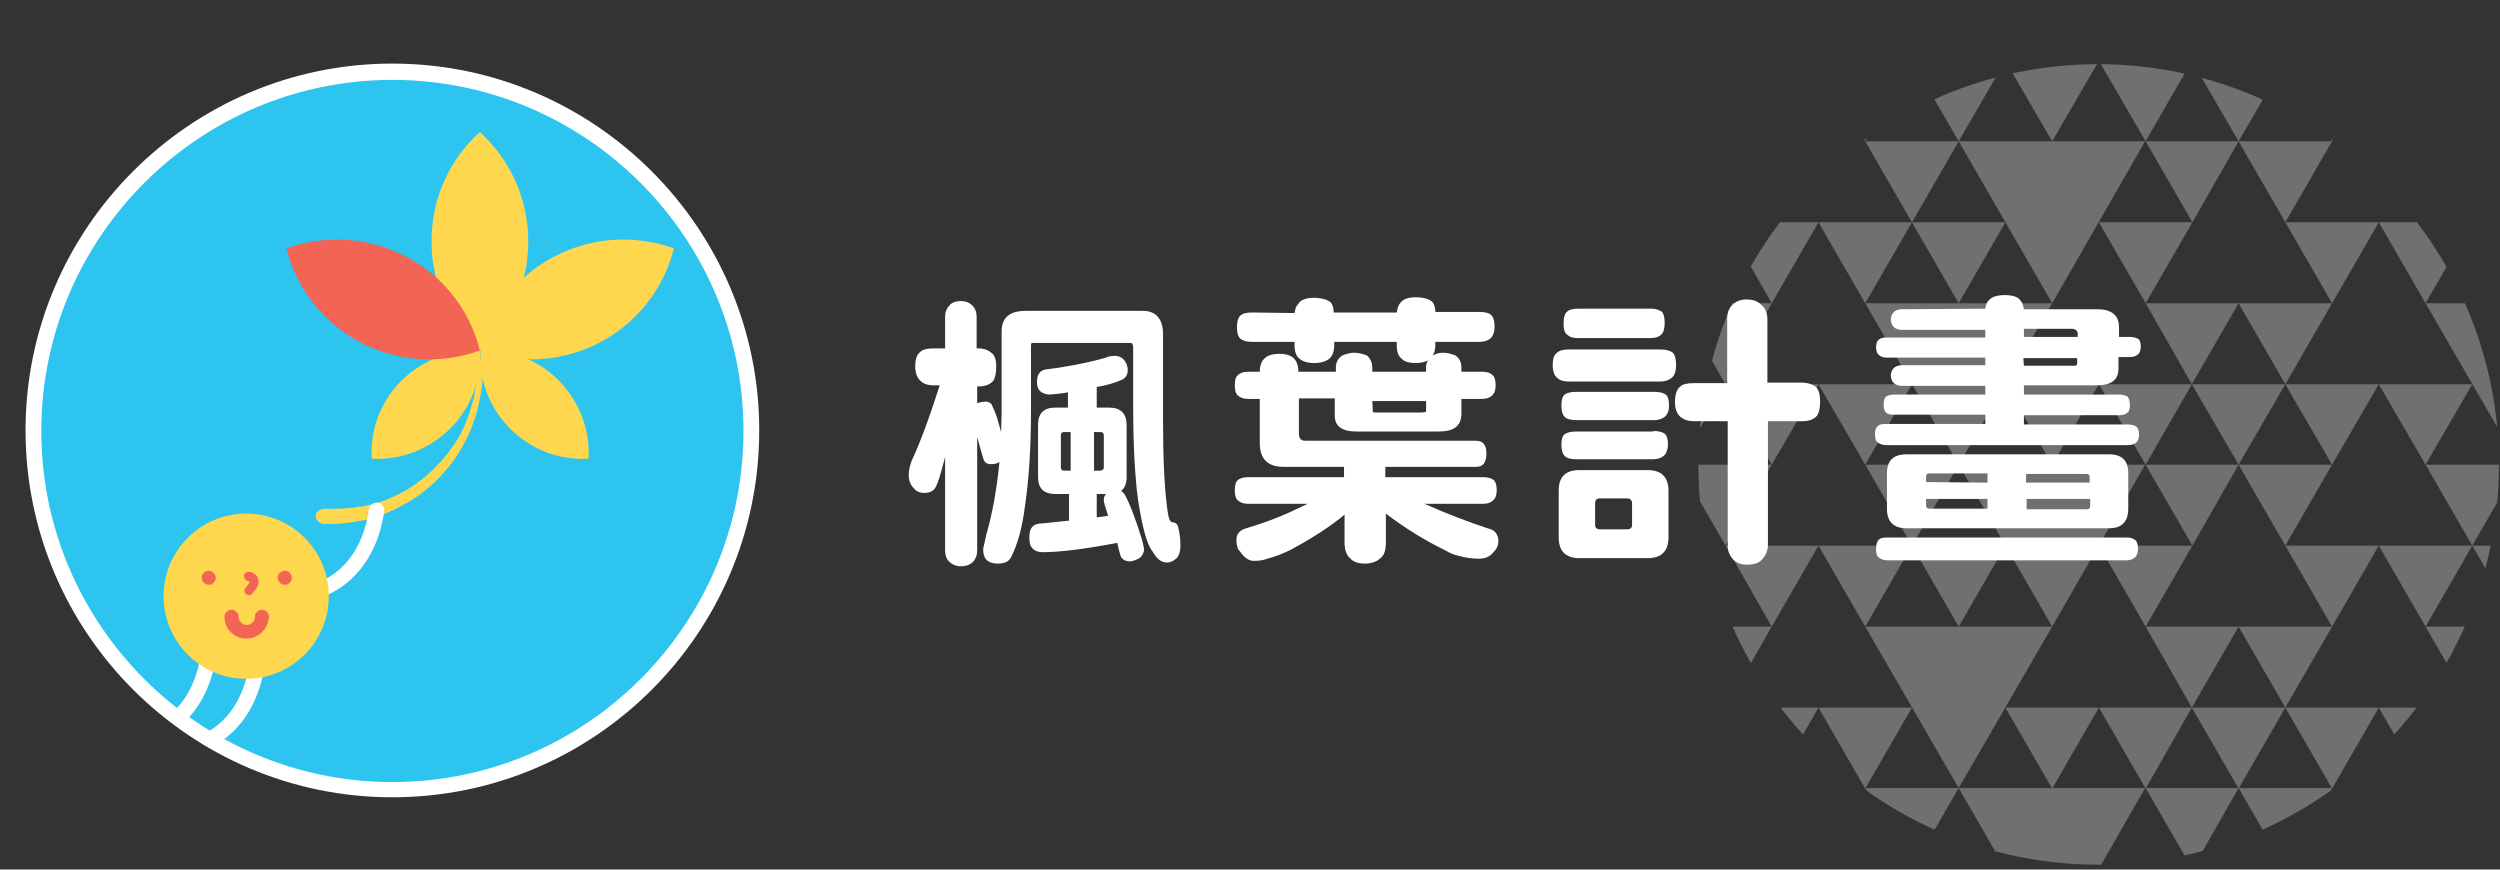 <?xml version="1.0" encoding="utf-8"?>
<!-- Generator: Adobe Illustrator 19.1.0, SVG Export Plug-In . SVG Version: 6.00 Build 0)  -->
<svg version="1.1" id="圖層_1" xmlns="http://www.w3.org/2000/svg" xmlns:xlink="http://www.w3.org/1999/xlink" x="0px" y="0px"
	 viewBox="125 26 460 160" style="enable-background:new 125 26 460 160;" xml:space="preserve">
<rect x="125" y="26" width="460" height="160" fill="#333333" stroke="none"/>
<style type="text/css">
	.st0{fill:#2EC4F0;}
	.st1{fill:#FFFFFF;}
	.st2{clip-path:url(#SVGID_2_);}
	.st3{fill:#FFD74F;}
	.st4{fill:#F26453;}
	.st5{fill:none;}
	.st6{opacity:0.3;}
	.st7{clip-path:url(#SVGID_4_);}
</style>
<g>
	<g>
		<circle class="st0" cx="197.2" cy="105.2" r="66.1"/>
	</g>
	<g>
		<path class="st1" d="M339,87.5v15.8c0,6.6,0.2,12.1,0.8,16.5c0.2,1.6,0.5,2.3,0.9,2.3c0.4,0,0.8,0.2,1,0.6
			c0.3,1.1,0.5,2.2,0.5,3.6c0,1.1-0.2,1.8-0.6,2.3c-0.5,0.5-1.1,0.9-1.9,0.9c-1,0-1.9-0.7-2.6-2c-1.1-1.3-1.9-4.5-2.7-9.5
			c-0.6-4.5-0.9-10.4-0.9-17.7V89.9c0-0.5-0.2-0.8-0.4-0.8h-18.2c-0.2,0-0.2,0.4-0.2,1v11.7c0,6.8-0.4,12.5-1.1,17.3
			c-0.5,3.9-1.3,6.9-2.5,9.3c-0.4,0.9-1.2,1.3-2.5,1.3c-1,0-1.7-0.3-2.1-0.7c-0.4-0.4-0.6-1.1-0.6-2c0.1-0.5,0.3-1.4,0.6-2.7
			c1.1-3.8,1.9-8.2,2.4-13.3c-0.4,0.3-0.9,0.4-1.6,0.4s-1.2-0.3-1.4-1.1c-0.4-1.4-0.8-2.7-1.1-3.9v20.9c0,0.8-0.2,1.3-0.6,1.9
			c-0.5,0.6-1.3,1-2.4,1c-1,0-1.7-0.4-2.3-1c-0.4-0.5-0.6-1.1-0.6-1.9v-17.2c-0.8,3-1.3,4.9-1.9,5.8c-0.4,0.5-1.1,0.8-1.9,0.8
			c-0.9,0-1.5-0.3-2-0.9c-0.6-0.6-0.9-1.4-0.9-2.4c0-0.8,0.2-1.6,0.5-2.5c1.8-3.9,3.5-8.6,5.2-14h-1.1c-1.1,0-1.9-0.3-2.4-0.8
			c-0.6-0.5-1-1.4-1-2.7c0-1.3,0.3-2.2,1-2.7c0.4-0.4,1.2-0.6,2.4-0.6h2.1v-5.8c0-0.9,0.3-1.6,0.8-2.1c0.4-0.5,1.1-0.8,2.1-0.8
			c0.9,0,1.6,0.3,2.1,0.8s0.8,1.2,0.8,2.1v5.8h0.2c1.1,0,1.9,0.3,2.5,0.8c0.6,0.4,0.9,1.2,0.9,2.6c0,1.2-0.2,2-0.5,2.5
			c-0.6,0.8-1.6,1.1-2.8,1.1h-0.2v3.1c0.5-0.2,1-0.3,1.7-0.3c0.3,0,0.6,0.2,0.9,0.4c0.3,0.6,0.7,1.5,1.1,2.7c0.3,1,0.5,1.8,0.7,2.5
			c0-1.1,0.1-2.3,0.1-3.4V87c0-2.5,1.4-3.8,4.4-3.8h21.6C337.7,83.2,339,84.7,339,87.5z M331.7,92.1c0.5,0.5,0.8,1.2,0.8,2
			s-0.3,1.3-0.9,1.7c-1.3,0.6-2.9,1.1-4.8,1.4v3.8h2.3c2.1,0,3.2,1.1,3.2,3.2v9.6c0,1.2-0.4,2.1-1,2.5c0.2,0.2,0.4,0.4,0.6,0.6
			c1.1,2,2.1,4.8,3.2,8.3c0.2,0.7,0.3,1.3,0.4,1.8c0,0.7-0.3,1.2-0.7,1.6c-0.6,0.4-1.2,0.6-1.8,0.7c-1,0-1.7-0.4-1.9-1.3
			c-0.2-0.8-0.4-1.4-0.5-2.1h-0.1c-5.8,1.1-10.4,1.7-13.6,1.7c-1,0-1.6-0.3-2-0.8c-0.4-0.4-0.5-1.1-0.5-2s0.2-1.6,0.7-2
			c0.3-0.3,0.9-0.5,1.8-0.5c1.6-0.2,3.2-0.3,4.8-0.5v-4.9h-2.5c-2.1,0-3.2-1-3.2-3.1v-9.6c0-2.1,1-3.2,3.2-3.2h2.3v-2.8
			c-1.1,0.2-2.2,0.3-3.4,0.4c-1.5-0.1-2.3-0.8-2.3-2.3c0-1.3,0.5-2.1,1.5-2.3c4.7-0.6,8.5-1.4,11.2-2.2c0.4-0.2,0.9-0.3,1.3-0.3
			C330.7,91.4,331.3,91.7,331.7,92.1z M322,105.5h-1.2c-0.4,0-0.6,0.2-0.6,0.6v5.9c0,0.4,0.2,0.6,0.6,0.6h1.2V105.5z M328.1,112
			v-5.9c0-0.4-0.2-0.6-0.6-0.6h-1.2v7.1h1.2C327.9,112.5,328.1,112.4,328.1,112z M328.4,119.3c-0.2-0.5-0.3-1-0.3-1.3
			c0-0.4,0.1-0.8,0.4-1.1h-1.7v4.3c0.8-0.1,1.4-0.2,2.1-0.3C328.7,120.4,328.6,119.9,328.4,119.3z"/>
		<path class="st1" d="M363.2,83.6c0.1-0.8,0.3-1.3,0.7-1.7c0.4-0.7,1.4-1.1,2.8-1.1c1.4,0,2.5,0.3,3.1,0.8c0.4,0.4,0.6,1.1,0.6,1.9
			H382c0.1-0.8,0.3-1.3,0.6-1.7c0.5-0.7,1.4-1.1,2.8-1.1c1.5,0,2.5,0.3,3.1,0.8c0.4,0.4,0.6,1.1,0.6,1.9h8.2c1,0,1.7,0.2,2.1,0.6
			c0.4,0.4,0.6,1.1,0.6,2.1c0,0.9-0.2,1.4-0.5,1.9c-0.5,0.6-1.3,0.9-2.3,0.9h-8.1v0.6c0,0.9-0.2,1.5-0.5,1.9
			c0.6-0.3,1.2-0.5,1.9-0.5c0.8,0,1.5,0.2,2.3,0.5c0.8,0.6,1.1,1.3,1.1,2.2v0.8h3.8c0.9,0,1.5,0.2,1.9,0.6c0.4,0.3,0.6,1,0.6,1.9
			c0,0.8-0.2,1.4-0.5,1.7c-0.4,0.5-1.1,0.8-2,0.8h-3.8v2.7c0,2.3-1.4,3.3-4.2,3.3h-15.1c-2.7,0-4-1-4-2.9v-3.2H364v6.5
			c0,0.9,0.4,1.3,1.2,1.3h31.4c1.3,0,1.9,0.8,1.9,2.3c0,1.7-0.6,2.5-1.9,2.5h-16.7v1.9h18c0.9,0,1.5,0.2,1.9,0.5s0.6,1,0.6,1.9
			c0,0.8-0.2,1.4-0.5,1.7c-0.4,0.5-1.1,0.8-2,0.8h-10.8c3.8,1.7,7.9,3.3,12.5,4.8c0.7,0.4,1.1,1.1,1.1,2.1c0,0.8-0.3,1.4-0.9,2
			c-0.6,0.8-1.5,1.2-2.7,1.2c-1.3,0-2.5-0.2-3.6-0.5c-0.9-0.2-1.7-0.5-2.5-1c-3.9-1.9-7.6-4.2-11-6.8v5.4c0,1.3-0.3,2.3-1,2.8
			c-0.6,0.6-1.6,1-2.8,1c-1.3,0-2.2-0.3-2.8-1c-0.6-0.5-1-1.5-1-2.8v-5.2c-2.4,2-5.7,4.2-9.8,6.4c-1.5,0.8-3,1.3-4.4,1.7
			c-0.8,0.3-1.6,0.4-2.5,0.4c-0.9,0-1.8-0.6-2.5-1.7c-0.5-0.4-0.7-1.2-0.7-2.1c0-1.1,0.5-1.7,1.5-2.1c3-0.9,6.2-2,9.5-3.6
			c0.8-0.4,1.5-0.7,2.1-1h-10.9c-0.9,0-1.4-0.2-1.9-0.6c-0.4-0.3-0.6-1-0.6-1.9s0.2-1.6,0.6-1.9c0.4-0.3,1-0.5,1.9-0.5h17.6v-1.9
			h-11.1c-2.9,0-4.4-1.4-4.4-4.4v-8.1h-2.1c-0.9,0-1.4-0.2-1.9-0.6c-0.4-0.3-0.6-1-0.6-1.9c0-1,0.2-1.6,0.6-1.9
			c0.4-0.4,1-0.6,1.9-0.6h2.1c0-2.2,1.2-3.3,3.6-3.3s3.5,1.1,3.5,3.3h6.9v-0.8c0-0.9,0.4-1.7,1.2-2.2c0.8-0.3,1.5-0.5,2.1-0.5
			c0.8,0,1.6,0.2,2.4,0.5c0.6,0.5,1,1.3,1,2.2v0.8h9.9v-0.8c0-0.5,0.1-1,0.4-1.3c-0.6,0.3-1.4,0.5-2.3,0.5c-1.3,0-2.2-0.3-2.7-0.9
			c-0.5-0.4-0.8-1.2-0.8-2.4v-0.6h-11.5v0.6c0,1.1-0.3,1.9-0.8,2.4c-0.6,0.6-1.7,0.9-2.9,0.9c-1.2,0-2.2-0.3-2.8-0.9
			c-0.5-0.4-0.8-1.2-0.8-2.4v-0.6h-7.9c-0.9,0-1.6-0.2-2.1-0.6c-0.4-0.4-0.6-1.1-0.6-2.1s0.2-1.7,0.6-2.1c0.4-0.4,1.1-0.6,2.1-0.6
			L363.2,83.6L363.2,83.6z M377.6,101.7c0,0.2,0.2,0.2,0.6,0.2h8.1c0.7,0,1.1-0.1,1.1-0.2v-1.9h-9.9L377.6,101.7L377.6,101.7z"/>
		<path class="st1" d="M430.5,90.3c1,0,1.8,0.2,2.3,0.6c0.4,0.4,0.6,1.2,0.6,2.3c0,0.9-0.2,1.6-0.5,2c-0.5,0.6-1.3,1-2.4,1h-16.8
			c-1,0-1.7-0.2-2.2-0.7c-0.5-0.4-0.8-1.2-0.8-2.3c0-1.1,0.2-1.9,0.8-2.3c0.4-0.4,1.1-0.6,2.2-0.6H430.5z M428.2,112.5
			c2.5,0,3.8,1.3,3.8,3.8v8.6c0,2.5-1.3,3.8-3.8,3.8h-12.6c-2.5,0-3.8-1.3-3.8-3.8v-8.6c0-2.5,1.2-3.8,3.8-3.8H428.2z M429.4,98.1
			c1,0,1.7,0.2,2.1,0.5s0.6,1,0.6,2c0,0.9-0.2,1.4-0.5,1.8c-0.5,0.6-1.3,0.9-2.3,0.9H415c-1,0-1.7-0.2-2.1-0.6s-0.6-1.1-0.6-2.1
			s0.2-1.7,0.6-2s1.1-0.5,2.1-0.5C415,98.1,429.4,98.1,429.4,98.1z M429.2,105.3c1,0,1.7,0.2,2.1,0.5s0.6,1,0.6,1.9
			s-0.2,1.4-0.5,1.9c-0.5,0.6-1.3,0.9-2.3,0.9H415c-1,0-1.7-0.2-2.1-0.6s-0.6-1.1-0.6-2.1s0.2-1.6,0.6-1.9s1.1-0.5,2.1-0.5h14.2
			V105.3z M428.8,82.8c0.9,0,1.4,0.2,1.9,0.5c0.4,0.3,0.6,1.1,0.6,2.1s-0.2,1.6-0.4,1.9c-0.4,0.6-1.2,0.9-2.1,0.9h-13.6
			c-0.8,0-1.4-0.2-1.8-0.6c-0.5-0.3-0.7-1-0.7-2.1c0-1.1,0.2-1.8,0.7-2.2c0.3-0.3,1-0.5,1.8-0.5C415.2,82.8,428.8,82.8,428.8,82.8z
			 M425.3,122.6v-4c0-0.5-0.3-0.9-0.9-0.9h-5c-0.6,0-0.9,0.3-0.9,0.9v4c0,0.5,0.3,0.8,0.9,0.8h5
			C424.9,123.4,425.3,123.2,425.3,122.6z M442.8,96.5V84.7c0-1.1,0.3-2,1-2.6c0.5-0.6,1.4-1,2.6-1c1.1,0,2,0.3,2.7,1
			c0.7,0.6,1.1,1.5,1.1,2.6v11.7h6.3c1.1,0,1.9,0.3,2.5,0.7c0.6,0.4,0.9,1.4,0.9,2.8c0,1.2-0.2,2-0.5,2.5c-0.6,0.8-1.6,1.1-2.8,1.1
			h-6.3v22.8c0,0.9-0.3,1.7-0.8,2.3c-0.6,0.9-1.6,1.3-3,1.3c-1.3,0-2.2-0.4-2.8-1.2c-0.5-0.6-0.8-1.4-0.8-2.4v-22.8h-6.3
			c-1,0-1.8-0.3-2.4-0.8s-1-1.4-1-2.7c0-1.4,0.3-2.4,1-2.9c0.4-0.4,1.2-0.6,2.4-0.6H442.8z"/>
		<path class="st1" d="M490.3,82.8c0.1-0.8,0.3-1.3,0.8-1.7c0.5-0.5,1.4-0.8,2.8-0.8c1.3,0,2.3,0.3,2.7,0.8c0.4,0.4,0.7,1,0.8,1.8
			h13.5c2.6,0,4,1.1,4,3.3V88h2.1c0.6,0,1.2,0.2,1.5,0.4c0.3,0.3,0.4,0.8,0.4,1.4c0,0.6-0.2,1.1-0.4,1.3c-0.4,0.4-0.9,0.6-1.6,0.6
			h-2.1v2.1c0,2.1-1.3,3.1-4,3.1h-13.4v1.7H515c0.6,0,1.2,0.2,1.5,0.4c0.2,0.3,0.4,0.8,0.4,1.5c0,0.6-0.1,1-0.3,1.3
			c-0.4,0.4-0.9,0.6-1.6,0.6h-17.6v1.7h19.1c0.8,0,1.3,0.2,1.6,0.4c0.3,0.3,0.5,0.8,0.5,1.4s-0.2,1.1-0.4,1.4
			c-0.4,0.4-0.9,0.6-1.7,0.6h-44.4c-0.7,0-1.2-0.2-1.6-0.5s-0.5-0.8-0.5-1.6c0-0.7,0.2-1.2,0.5-1.4c0.3-0.3,0.8-0.4,1.6-0.4h18.2
			v-1.7h-16.9c-0.6,0-1.1-0.1-1.4-0.4s-0.4-0.8-0.4-1.4c0-0.7,0.1-1.2,0.4-1.5c0.3-0.2,0.8-0.4,1.4-0.4h16.9V97h-15.5
			c-1.2-0.1-1.8-0.7-1.9-1.9c0.1-1.2,0.7-1.8,1.9-1.9h15.5v-1.4h-18.2c-0.6,0-1.1-0.2-1.4-0.5c-0.3-0.2-0.5-0.7-0.5-1.4
			c0-0.7,0.2-1.2,0.5-1.4c0.3-0.3,0.8-0.4,1.4-0.4h18.2v-1.4h-15.5c-1.2-0.1-1.8-0.7-1.9-1.9c0.1-1.2,0.7-1.8,1.9-1.9L490.3,82.8
			L490.3,82.8z M516.3,124.9c0.8,0,1.3,0.2,1.6,0.5c0.3,0.2,0.5,0.8,0.5,1.6c0,0.6-0.2,1.1-0.4,1.4c-0.4,0.4-0.9,0.7-1.7,0.7h-44
			c-0.7,0-1.2-0.2-1.6-0.5c-0.4-0.3-0.5-0.9-0.5-1.6c0-0.9,0.2-1.4,0.5-1.7c0.3-0.3,0.8-0.4,1.6-0.4H516.3z M513.1,109.6
			c2.4,0,3.5,1.2,3.5,3.5v6.5c0,2.4-1.2,3.6-3.5,3.6h-37.3c-2.4,0-3.6-1.2-3.6-3.6v-6.5c0-2.4,1.2-3.5,3.6-3.5H513.1z M490.7,114.8
			v-1.7H480c-0.4,0-0.6,0.2-0.6,0.6v1L490.7,114.8L490.7,114.8z M490.7,117.8h-11.3v1.2c0,0.4,0.2,0.6,0.6,0.6h10.7L490.7,117.8
			L490.7,117.8z M497.4,88h9.9v-0.6c0-0.5-0.4-0.9-1.1-0.9h-8.8V88z M497.4,93.3h9.2c0.4,0,0.6-0.1,0.6-0.4v-1h-9.9L497.4,93.3
			L497.4,93.3z M497.8,114.8h11.7v-1c0-0.4-0.2-0.6-0.6-0.6h-11.1V114.8z M509.6,119v-1.2h-11.7v1.9H509
			C509.4,119.7,509.6,119.5,509.6,119z"/>
	</g>
	<g>
		<path class="st1" d="M197.2,172.7c-37.2,0-67.5-30.3-67.5-67.5s30.3-67.5,67.5-67.5s67.5,30.3,67.5,67.5
			C264.7,142.5,234.4,172.7,197.2,172.7z M197.2,40.7c-35.6,0-64.6,29-64.6,64.6s29,64.6,64.6,64.6s64.6-29,64.6-64.6
			S232.8,40.7,197.2,40.7z"/>
	</g>
	<g>
		<g>
			<defs>
				<path id="SVGID_1_" d="M263.2,105.3c0,36.5-29.6,66-66,66c-36.5,0-66-29.6-66-66c0-36.5,29.6-66,66-66
					C233.7,39.2,263.2,68.8,263.2,105.3z"/>
			</defs>
			<clipPath id="SVGID_2_">
				<use xlink:href="#SVGID_1_"  style="overflow:visible;"/>
			</clipPath>
			<g class="st2">
				<g>
					<g>
						<path class="st1" d="M153.3,162.2c-0.6,0-1.2-0.4-1.4-1c-0.2-0.7,0.2-1.5,1-1.7c0.3-0.1,7.5-2.4,9.1-13.3
							c0.1-0.8,0.8-1.3,1.6-1.2c0.8,0.1,1.3,0.8,1.2,1.6c-1.9,12.7-10.7,15.4-11.1,15.6C153.6,162.2,153.5,162.2,153.3,162.2z"/>
					</g>
				</g>
				<g>
					<g>
						<path class="st1" d="M162.2,164c-0.6,0-1.2-0.4-1.4-1c-0.2-0.7,0.2-1.5,1-1.7c0.3-0.1,7.5-2.4,9.1-13.3
							c0.1-0.8,0.8-1.3,1.6-1.2c0.8,0.1,1.3,0.8,1.2,1.6c-1.9,12.7-10.7,15.4-11.1,15.6C162.4,164,162.3,164,162.2,164z"/>
					</g>
				</g>
				<g>
					<g>
						<path class="st3" d="M204.4,70.4c0,8,3.5,15.2,8.9,20.1c5.5-5,8.9-12.1,8.9-20.1s-3.5-15.2-8.9-20.1
							C207.8,55.2,204.4,62.4,204.4,70.4z"/>
					</g>
					<g>
						<g>
							<path class="st3" d="M198.9,96c-4,4-5.8,9.2-5.5,14.4c5.2,0.3,10.4-1.6,14.4-5.5c4-4,5.8-9.2,5.5-14.4
								C208.2,90.2,202.9,92.1,198.9,96z"/>
						</g>
						<g>
							<path class="st3" d="M218.9,104.9c4,4,9.2,5.8,14.4,5.5c0.3-5.2-1.6-10.4-5.5-14.4c-4-4-9.2-5.8-14.4-5.5
								C213.1,95.7,214.9,100.9,218.9,104.9z"/>
						</g>
					</g>
					<g>
						<path class="st3" d="M184.9,119.6c0,0,0.2,0,0.5,0c0.3,0,0.8,0.1,1.4,0c0.6,0,1.3,0,2.1-0.1c0.4,0,0.8-0.1,1.3-0.1
							c0.5-0.1,0.9-0.2,1.4-0.2c1-0.2,2.1-0.4,3.2-0.8c1.1-0.3,2.2-0.8,3.4-1.4c2.3-1.1,4.5-2.7,6.5-4.6c1-1,1.9-2,2.7-3
							c0.8-1.1,1.6-2.2,2.2-3.3c0.6-1.1,1.1-2.3,1.5-3.4c0.4-1.1,0.7-2.2,1-3.2c0.1-0.5,0.2-1,0.3-1.5s0.1-0.9,0.2-1.3
							c0.1-0.8,0.2-1.6,0.2-2.2s0-1.1,0-1.4s0-0.5,0-0.5l0,0c0-0.3,0.2-0.5,0.5-0.5c0.3,0,0.5,0.2,0.5,0.5c0,0,0,0.2,0,0.5
							s0.1,0.8,0,1.5c0,0.6,0,1.4-0.1,2.3c0,0.4-0.1,0.9-0.2,1.4s-0.2,1-0.3,1.5c-0.2,1.1-0.5,2.2-0.9,3.4c-0.4,1.2-0.9,2.4-1.5,3.6
							c-0.6,1.2-1.3,2.4-2.1,3.6s-1.8,2.3-2.8,3.4c-2,2.1-4.4,3.9-6.9,5.2c-1.2,0.7-2.4,1.2-3.6,1.7s-2.4,0.8-3.4,1
							c-0.5,0.1-1.1,0.2-1.6,0.3c-0.5,0.1-1,0.1-1.4,0.2c-0.9,0.1-1.7,0.2-2.4,0.2s-1.1,0-1.5,0c-0.3,0-0.5,0-0.5,0
							c-0.8,0-1.5-0.7-1.5-1.5S184,119.6,184.9,119.6C184.8,119.6,184.8,119.6,184.9,119.6z"/>
					</g>
					<g>
						<path class="st4" d="M199.7,73.2c-7.1-3.7-15-4-22-1.5c1.8,7.2,6.6,13.6,13.6,17.3c7.1,3.7,15,4,22,1.5
							C211.5,83.3,206.8,76.9,199.7,73.2z"/>
					</g>
					<g>
						<path class="st3" d="M227,73.2c7.1-3.7,15-4,22-1.5c-1.8,7.2-6.6,13.6-13.6,17.3c-7.1,3.7-15,4-22,1.5
							C215.2,83.3,219.9,76.9,227,73.2z"/>
					</g>
				</g>
				<g>
					<g>
						<path class="st1" d="M184.2,135.7c-0.6,0-1.2-0.4-1.4-1c-0.2-0.7,0.2-1.5,1-1.7c0.3-0.1,7.5-2.4,9.1-13.3
							c0.1-0.8,0.8-1.3,1.6-1.2c0.8,0.1,1.3,0.8,1.2,1.6c-1.9,12.7-10.7,15.4-11.1,15.6C184.5,135.7,184.4,135.7,184.2,135.7z"/>
					</g>
				</g>
				<g>
					<g>
						<circle class="st3" cx="170.3" cy="135.7" r="15.2"/>
					</g>
				</g>
				<g>
					<g>
						<g>
							<g>
								<g>
									<line class="st5" x1="163.4" y1="132.4" x2="163.4" y2="132.4"/>
								</g>
							</g>
						</g>
						<g>
							<g>
								<g>
									<path class="st4" d="M163.4,133.6c-0.3,0-0.6-0.1-0.9-0.4c-0.2-0.2-0.4-0.6-0.4-0.9c0-0.3,0.1-0.6,0.4-0.9
										c0.5-0.5,1.3-0.5,1.8,0c0.2,0.2,0.4,0.6,0.4,0.9c0,0.3-0.1,0.7-0.4,0.9C164.1,133.5,163.8,133.6,163.4,133.6z"/>
								</g>
							</g>
						</g>
					</g>
					<g>
						<g>
							<g>
								<g>
									<line class="st5" x1="177.4" y1="132.4" x2="177.4" y2="132.4"/>
								</g>
							</g>
						</g>
						<g>
							<g>
								<g>
									<path class="st4" d="M177.4,133.6c-0.3,0-0.7-0.1-0.9-0.4c-0.2-0.2-0.4-0.6-0.4-0.9c0-0.3,0.1-0.6,0.4-0.9
										c0.5-0.5,1.3-0.5,1.8,0c0.2,0.2,0.4,0.6,0.4,0.9c0,0.3-0.1,0.7-0.4,0.9C178.1,133.5,177.7,133.6,177.4,133.6z"/>
								</g>
							</g>
						</g>
					</g>
					<g>
						<g>
							<g>
								<path class="st4" d="M170.3,143.5c-2.2,0-4-1.8-4-4c0-0.7,0.6-1.3,1.3-1.3c0.7,0,1.3,0.6,1.3,1.3c0,0.8,0.7,1.5,1.5,1.5
									c0.8,0,1.5-0.7,1.5-1.5c0-0.7,0.6-1.3,1.3-1.3s1.3,0.6,1.3,1.3C174.3,141.7,172.6,143.5,170.3,143.5z"/>
							</g>
						</g>
					</g>
				</g>
				<g>
					<g>
						<path class="st4" d="M170.8,135.5c-0.2,0-0.4-0.1-0.6-0.2c-0.3-0.3-0.3-0.9,0-1.2c0.6-0.6,0.7-1,0.7-1.1c0,0-0.2-0.1-0.3-0.1
							c-0.5-0.1-0.7-0.5-0.7-1c0.1-0.5,0.5-0.7,1-0.7c0.1,0,1.3,0.3,1.6,1.3c0.4,1.2-0.8,2.4-1.1,2.7
							C171.3,135.4,171.1,135.5,170.8,135.5z"/>
					</g>
				</g>
			</g>
		</g>
	</g>
</g>
<g class="st6">
	<g>
		<defs>
			<path id="SVGID_3_" d="M584.8,111.5c0,40.7-33,73.6-73.7,73.6s-73.6-33-73.6-73.6c0-40.7,33-73.7,73.6-73.7
				C551.8,37.9,584.8,70.9,584.8,111.5z"/>
		</defs>
		<clipPath id="SVGID_4_">
			<use xlink:href="#SVGID_3_"  style="overflow:visible;"/>
		</clipPath>
		<g class="st7">
			<polygon class="st1" points="416.7,-7.5 399.5,22.3 382.3,-7.5 			"/>
			<polygon class="st1" points="399.5,22.3 382.3,52 365.2,22.3 			"/>
			<polygon class="st1" points="382.3,-7.5 373.7,7.4 365.1,-7.5 			"/>
			<polygon class="st1" points="373.7,7.4 365.2,22.3 356.6,7.4 			"/>
			<polygon class="st1" points="390.9,7.4 382.3,22.3 373.7,7.4 			"/>
			<polygon class="st1" points="433.9,-7.5 425.3,7.4 416.7,-7.5 			"/>
			<polygon class="st1" points="451,-7.5 442.5,7.4 433.9,-7.5 			"/>
			<polygon class="st1" points="425.3,7.4 416.7,22.3 408.1,7.4 			"/>
			<polygon class="st1" points="459.6,7.4 451,22.3 442.5,7.4 			"/>
			<polygon class="st1" points="373.7,37.2 365.2,52 356.6,37.2 			"/>
			<polygon class="st1" points="408.1,37.2 399.5,52 390.9,37.2 			"/>
			<polygon class="st1" points="433.9,22.3 425.3,37.2 416.7,22.3 			"/>
			<polygon class="st1" points="451,22.3 442.5,37.2 433.9,22.3 			"/>
			<polygon class="st1" points="425.3,37.2 416.7,52 408.1,37.2 			"/>
			<polygon class="st1" points="442.5,37.2 433.9,52 425.3,37.2 			"/>
			<polygon class="st1" points="459.6,37.2 451,52 442.5,37.2 			"/>
			<polygon class="st1" points="519.7,-7.5 502.6,22.3 485.4,-7.5 			"/>
			<polygon class="st1" points="502.6,22.3 485.4,52 468.2,22.3 			"/>
			<polygon class="st1" points="485.4,-7.5 476.8,7.4 468.2,-7.5 			"/>
			<polygon class="st1" points="476.8,7.4 468.2,22.3 459.6,7.4 			"/>
			<polygon class="st1" points="494,7.4 485.4,22.3 476.8,7.4 			"/>
			<polygon class="st1" points="536.9,-7.5 528.4,7.4 519.8,-7.5 			"/>
			<polygon class="st1" points="554.1,-7.5 545.5,7.4 536.9,-7.5 			"/>
			<polygon class="st1" points="528.4,7.4 519.8,22.3 511.2,7.4 			"/>
			<polygon class="st1" points="562.7,7.4 554.1,22.3 545.5,7.4 			"/>
			<polygon class="st1" points="476.8,37.2 468.2,52 459.6,37.2 			"/>
			<polygon class="st1" points="511.2,37.2 502.6,52 494,37.2 			"/>
			<polygon class="st1" points="536.9,22.3 528.3,37.2 519.8,22.3 			"/>
			<polygon class="st1" points="554.1,22.3 545.5,37.2 536.9,22.3 			"/>
			<polygon class="st1" points="528.3,37.2 519.8,52 511.2,37.2 			"/>
			<polygon class="st1" points="545.5,37.2 536.9,52 528.3,37.2 			"/>
			<polygon class="st1" points="562.7,37.2 554.1,52 545.5,37.2 			"/>
			<polygon class="st1" points="622.8,-7.5 605.6,22.3 588.5,-7.5 			"/>
			<polygon class="st1" points="605.6,22.3 588.5,52 571.3,22.3 			"/>
			<polygon class="st1" points="588.5,-7.5 579.9,7.4 571.3,-7.5 			"/>
			<polygon class="st1" points="579.9,7.4 571.3,22.3 562.7,7.4 			"/>
			<polygon class="st1" points="597.1,7.4 588.5,22.3 579.9,7.4 			"/>
			<polygon class="st1" points="640,-7.5 631.4,7.4 622.8,-7.5 			"/>
			<polygon class="st1" points="657.2,-7.5 648.6,7.4 640,-7.5 			"/>
			<polygon class="st1" points="631.4,7.4 622.8,22.3 614.2,7.4 			"/>
			<polygon class="st1" points="665.8,7.4 657.2,22.3 648.6,7.4 			"/>
			<polygon class="st1" points="579.9,37.2 571.3,52 562.7,37.2 			"/>
			<polygon class="st1" points="614.2,37.2 605.6,52 597.1,37.2 			"/>
			<polygon class="st1" points="640,22.3 631.4,37.2 622.8,22.3 			"/>
			<polygon class="st1" points="657.2,22.3 648.6,37.2 640,22.3 			"/>
			<polygon class="st1" points="631.4,37.2 622.8,52 614.2,37.2 			"/>
			<polygon class="st1" points="648.6,37.2 640,52 631.4,37.2 			"/>
			<polygon class="st1" points="665.8,37.2 657.2,52 648.6,37.2 			"/>
			<polygon class="st1" points="416.7,52 399.5,81.8 382.3,52 			"/>
			<polygon class="st1" points="399.5,81.8 382.3,111.5 365.2,81.8 			"/>
			<polygon class="st1" points="382.3,52 373.7,66.9 365.1,52 			"/>
			<polygon class="st1" points="373.7,66.9 365.2,81.8 356.6,66.9 			"/>
			<polygon class="st1" points="390.9,66.9 382.3,81.8 373.7,66.9 			"/>
			<polygon class="st1" points="433.9,52 425.3,66.9 416.7,52 			"/>
			<polygon class="st1" points="451,52 442.5,66.9 433.9,52 			"/>
			<polygon class="st1" points="425.3,66.9 416.7,81.8 408.1,66.9 			"/>
			<polygon class="st1" points="459.6,66.9 451,81.8 442.5,66.9 			"/>
			<polygon class="st1" points="373.7,96.7 365.2,111.5 356.6,96.7 			"/>
			<polygon class="st1" points="408.1,96.7 399.5,111.5 390.9,96.7 			"/>
			<polygon class="st1" points="433.9,81.8 425.3,96.7 416.7,81.8 			"/>
			<polygon class="st1" points="451,81.8 442.5,96.7 433.9,81.8 			"/>
			<polygon class="st1" points="425.3,96.7 416.7,111.5 408.1,96.7 			"/>
			<polygon class="st1" points="442.5,96.7 433.9,111.5 425.3,96.7 			"/>
			<polygon class="st1" points="459.6,96.7 451,111.5 442.5,96.7 			"/>
			<polygon class="st1" points="519.7,52 502.6,81.8 485.4,52 			"/>
			<polygon class="st1" points="502.6,81.8 485.4,111.5 468.2,81.8 			"/>
			<polygon class="st1" points="485.4,52 476.8,66.9 468.2,52 			"/>
			<polygon class="st1" points="476.8,66.9 468.2,81.8 459.6,66.9 			"/>
			<polygon class="st1" points="494,66.9 485.4,81.8 476.8,66.9 			"/>
			<polygon class="st1" points="536.9,52 528.4,66.9 519.8,52 			"/>
			<polygon class="st1" points="554.1,52 545.5,66.9 536.9,52 			"/>
			<polygon class="st1" points="528.4,66.9 519.8,81.8 511.2,66.9 			"/>
			<polygon class="st1" points="562.7,66.9 554.1,81.8 545.5,66.9 			"/>
			<polygon class="st1" points="476.8,96.7 468.2,111.5 459.6,96.7 			"/>
			<polygon class="st1" points="511.2,96.7 502.6,111.5 494,96.7 			"/>
			<polygon class="st1" points="536.9,81.8 528.3,96.7 519.8,81.8 			"/>
			<polygon class="st1" points="554.1,81.8 545.5,96.7 536.9,81.8 			"/>
			<polygon class="st1" points="528.3,96.7 519.8,111.5 511.2,96.7 			"/>
			<polygon class="st1" points="545.5,96.7 536.9,111.5 528.3,96.7 			"/>
			<polygon class="st1" points="562.7,96.7 554.1,111.5 545.5,96.7 			"/>
			<polygon class="st1" points="622.8,52 605.6,81.8 588.5,52 			"/>
			<polygon class="st1" points="605.6,81.8 588.5,111.5 571.3,81.8 			"/>
			<polygon class="st1" points="588.5,52 579.9,66.9 571.3,52 			"/>
			<polygon class="st1" points="579.9,66.9 571.3,81.8 562.7,66.9 			"/>
			<polygon class="st1" points="597.1,66.9 588.5,81.8 579.9,66.9 			"/>
			<polygon class="st1" points="640,52 631.4,66.9 622.8,52 			"/>
			<polygon class="st1" points="657.2,52 648.6,66.9 640,52 			"/>
			<polygon class="st1" points="631.4,66.9 622.8,81.8 614.2,66.9 			"/>
			<polygon class="st1" points="665.8,66.9 657.2,81.8 648.6,66.9 			"/>
			<polygon class="st1" points="579.9,96.7 571.3,111.5 562.7,96.7 			"/>
			<polygon class="st1" points="614.2,96.7 605.6,111.5 597.1,96.7 			"/>
			<polygon class="st1" points="640,81.8 631.4,96.7 622.8,81.8 			"/>
			<polygon class="st1" points="657.2,81.8 648.6,96.7 640,81.8 			"/>
			<polygon class="st1" points="631.4,96.7 622.8,111.5 614.2,96.7 			"/>
			<polygon class="st1" points="648.6,96.7 640,111.5 631.4,96.7 			"/>
			<polygon class="st1" points="665.8,96.7 657.2,111.5 648.6,96.7 			"/>
			<polygon class="st1" points="416.7,111.5 399.5,141.3 382.3,111.5 			"/>
			<polygon class="st1" points="399.5,141.3 382.3,171 365.2,141.3 			"/>
			<polygon class="st1" points="382.3,111.5 373.7,126.4 365.1,111.5 			"/>
			<polygon class="st1" points="373.7,126.4 365.2,141.3 356.6,126.4 			"/>
			<polygon class="st1" points="390.9,126.4 382.3,141.3 373.7,126.4 			"/>
			<polygon class="st1" points="433.9,111.5 425.3,126.4 416.7,111.5 			"/>
			<polygon class="st1" points="451,111.5 442.5,126.4 433.9,111.5 			"/>
			<polygon class="st1" points="425.3,126.4 416.7,141.3 408.1,126.4 			"/>
			<polygon class="st1" points="459.6,126.4 451,141.3 442.5,126.4 			"/>
			<polygon class="st1" points="373.7,156.2 365.2,171.1 356.6,156.2 			"/>
			<polygon class="st1" points="408.1,156.2 399.5,171.1 390.9,156.2 			"/>
			<polygon class="st1" points="433.9,141.3 425.3,156.2 416.7,141.3 			"/>
			<polygon class="st1" points="451,141.3 442.5,156.2 433.9,141.3 			"/>
			<polygon class="st1" points="425.3,156.2 416.7,171.1 408.1,156.2 			"/>
			<polygon class="st1" points="442.5,156.2 433.9,171.1 425.3,156.2 			"/>
			<polygon class="st1" points="459.6,156.2 451,171.1 442.5,156.2 			"/>
			<polygon class="st1" points="519.7,111.5 502.6,141.3 485.4,111.5 			"/>
			<polygon class="st1" points="502.6,141.3 485.4,171 468.2,141.3 			"/>
			<polygon class="st1" points="485.4,111.5 476.8,126.4 468.2,111.5 			"/>
			<polygon class="st1" points="476.8,126.4 468.2,141.3 459.6,126.4 			"/>
			<polygon class="st1" points="494,126.4 485.4,141.3 476.8,126.4 			"/>
			<polygon class="st1" points="536.9,111.5 528.4,126.4 519.8,111.5 			"/>
			<polygon class="st1" points="554.1,111.5 545.5,126.4 536.9,111.5 			"/>
			<polygon class="st1" points="528.4,126.4 519.8,141.3 511.2,126.4 			"/>
			<polygon class="st1" points="562.7,126.4 554.1,141.3 545.5,126.4 			"/>
			<polygon class="st1" points="476.8,156.2 468.2,171.1 459.6,156.2 			"/>
			<polygon class="st1" points="511.2,156.2 502.6,171.1 494,156.2 			"/>
			<polygon class="st1" points="536.9,141.3 528.3,156.2 519.8,141.3 			"/>
			<polygon class="st1" points="554.1,141.3 545.5,156.2 536.9,141.3 			"/>
			<polygon class="st1" points="528.3,156.2 519.8,171.1 511.2,156.2 			"/>
			<polygon class="st1" points="545.5,156.2 536.9,171.1 528.3,156.2 			"/>
			<polygon class="st1" points="562.7,156.2 554.1,171.1 545.5,156.2 			"/>
			<polygon class="st1" points="622.8,111.5 605.6,141.3 588.5,111.5 			"/>
			<polygon class="st1" points="605.6,141.3 588.5,171 571.3,141.3 			"/>
			<polygon class="st1" points="588.5,111.5 579.9,126.4 571.3,111.5 			"/>
			<polygon class="st1" points="579.9,126.4 571.3,141.3 562.7,126.4 			"/>
			<polygon class="st1" points="597.1,126.4 588.5,141.3 579.9,126.4 			"/>
			<polygon class="st1" points="640,111.5 631.4,126.4 622.8,111.5 			"/>
			<polygon class="st1" points="657.2,111.5 648.6,126.4 640,111.5 			"/>
			<polygon class="st1" points="631.4,126.4 622.8,141.3 614.2,126.4 			"/>
			<polygon class="st1" points="665.8,126.4 657.2,141.3 648.6,126.4 			"/>
			<polygon class="st1" points="579.9,156.2 571.3,171.1 562.7,156.2 			"/>
			<polygon class="st1" points="614.2,156.2 605.6,171.1 597.1,156.2 			"/>
			<polygon class="st1" points="640,141.3 631.4,156.2 622.8,141.3 			"/>
			<polygon class="st1" points="657.2,141.3 648.6,156.2 640,141.3 			"/>
			<polygon class="st1" points="631.4,156.2 622.8,171.1 614.2,156.2 			"/>
			<polygon class="st1" points="648.6,156.2 640,171.1 631.4,156.2 			"/>
			<polygon class="st1" points="665.8,156.2 657.2,171.1 648.6,156.2 			"/>
			<polygon class="st1" points="416.7,171 399.5,200.8 382.3,171 			"/>
			<polygon class="st1" points="399.5,200.8 382.3,230.6 365.2,200.8 			"/>
			<polygon class="st1" points="382.3,171 373.7,185.9 365.1,171 			"/>
			<polygon class="st1" points="373.7,185.9 365.2,200.8 356.6,185.9 			"/>
			<polygon class="st1" points="390.9,185.9 382.3,200.8 373.7,185.9 			"/>
			<polygon class="st1" points="433.9,171 425.3,185.9 416.7,171 			"/>
			<polygon class="st1" points="451,171 442.5,185.9 433.9,171 			"/>
			<polygon class="st1" points="425.3,185.9 416.7,200.8 408.1,185.9 			"/>
			<polygon class="st1" points="459.6,185.9 451,200.8 442.5,185.9 			"/>
			<polygon class="st1" points="373.7,215.7 365.2,230.6 356.6,215.7 			"/>
			<polygon class="st1" points="408.1,215.7 399.5,230.6 390.9,215.7 			"/>
			<polygon class="st1" points="433.9,200.8 425.3,215.7 416.7,200.8 			"/>
			<polygon class="st1" points="451,200.8 442.5,215.7 433.9,200.8 			"/>
			<polygon class="st1" points="425.3,215.7 416.7,230.6 408.1,215.7 			"/>
			<polygon class="st1" points="442.5,215.7 433.9,230.6 425.3,215.7 			"/>
			<polygon class="st1" points="459.6,215.7 451,230.6 442.5,215.7 			"/>
			<polygon class="st1" points="519.7,171 502.6,200.8 485.4,171 			"/>
			<polygon class="st1" points="502.6,200.8 485.4,230.6 468.2,200.8 			"/>
			<polygon class="st1" points="485.4,171 476.8,185.9 468.2,171 			"/>
			<polygon class="st1" points="476.8,185.9 468.2,200.8 459.6,185.9 			"/>
			<polygon class="st1" points="494,185.9 485.4,200.8 476.8,185.9 			"/>
			<polygon class="st1" points="536.9,171 528.4,185.9 519.8,171 			"/>
			<polygon class="st1" points="554.1,171 545.5,185.9 536.9,171 			"/>
			<polygon class="st1" points="528.4,185.9 519.8,200.8 511.2,185.9 			"/>
			<polygon class="st1" points="562.7,185.9 554.1,200.8 545.5,185.9 			"/>
			<polygon class="st1" points="476.8,215.7 468.2,230.6 459.6,215.7 			"/>
			<polygon class="st1" points="511.2,215.7 502.6,230.6 494,215.7 			"/>
			<polygon class="st1" points="536.9,200.8 528.3,215.7 519.8,200.8 			"/>
			<polygon class="st1" points="554.1,200.8 545.5,215.7 536.9,200.8 			"/>
			<polygon class="st1" points="528.3,215.7 519.8,230.6 511.2,215.7 			"/>
			<polygon class="st1" points="545.5,215.7 536.9,230.6 528.3,215.7 			"/>
			<polygon class="st1" points="562.7,215.7 554.1,230.6 545.5,215.7 			"/>
			<polygon class="st1" points="622.8,171 605.6,200.8 588.5,171 			"/>
			<polygon class="st1" points="605.6,200.8 588.5,230.6 571.3,200.8 			"/>
			<polygon class="st1" points="588.5,171 579.9,185.9 571.3,171 			"/>
			<polygon class="st1" points="579.9,185.9 571.3,200.8 562.7,185.9 			"/>
			<polygon class="st1" points="597.1,185.9 588.5,200.8 579.9,185.9 			"/>
			<polygon class="st1" points="640,171 631.4,185.9 622.8,171 			"/>
			<polygon class="st1" points="657.2,171 648.6,185.9 640,171 			"/>
			<polygon class="st1" points="631.4,185.9 622.8,200.8 614.2,185.9 			"/>
			<polygon class="st1" points="665.8,185.9 657.2,200.8 648.6,185.9 			"/>
			<polygon class="st1" points="579.9,215.7 571.3,230.6 562.7,215.7 			"/>
			<polygon class="st1" points="614.2,215.7 605.6,230.6 597.1,215.7 			"/>
			<polygon class="st1" points="640,200.8 631.4,215.7 622.8,200.8 			"/>
			<polygon class="st1" points="657.2,200.8 648.6,215.7 640,200.8 			"/>
			<polygon class="st1" points="631.4,215.7 622.8,230.6 614.2,215.7 			"/>
			<polygon class="st1" points="648.6,215.7 640,230.6 631.4,215.7 			"/>
			<polygon class="st1" points="665.8,215.7 657.2,230.6 648.6,215.7 			"/>
		</g>
	</g>
</g>
</svg>
